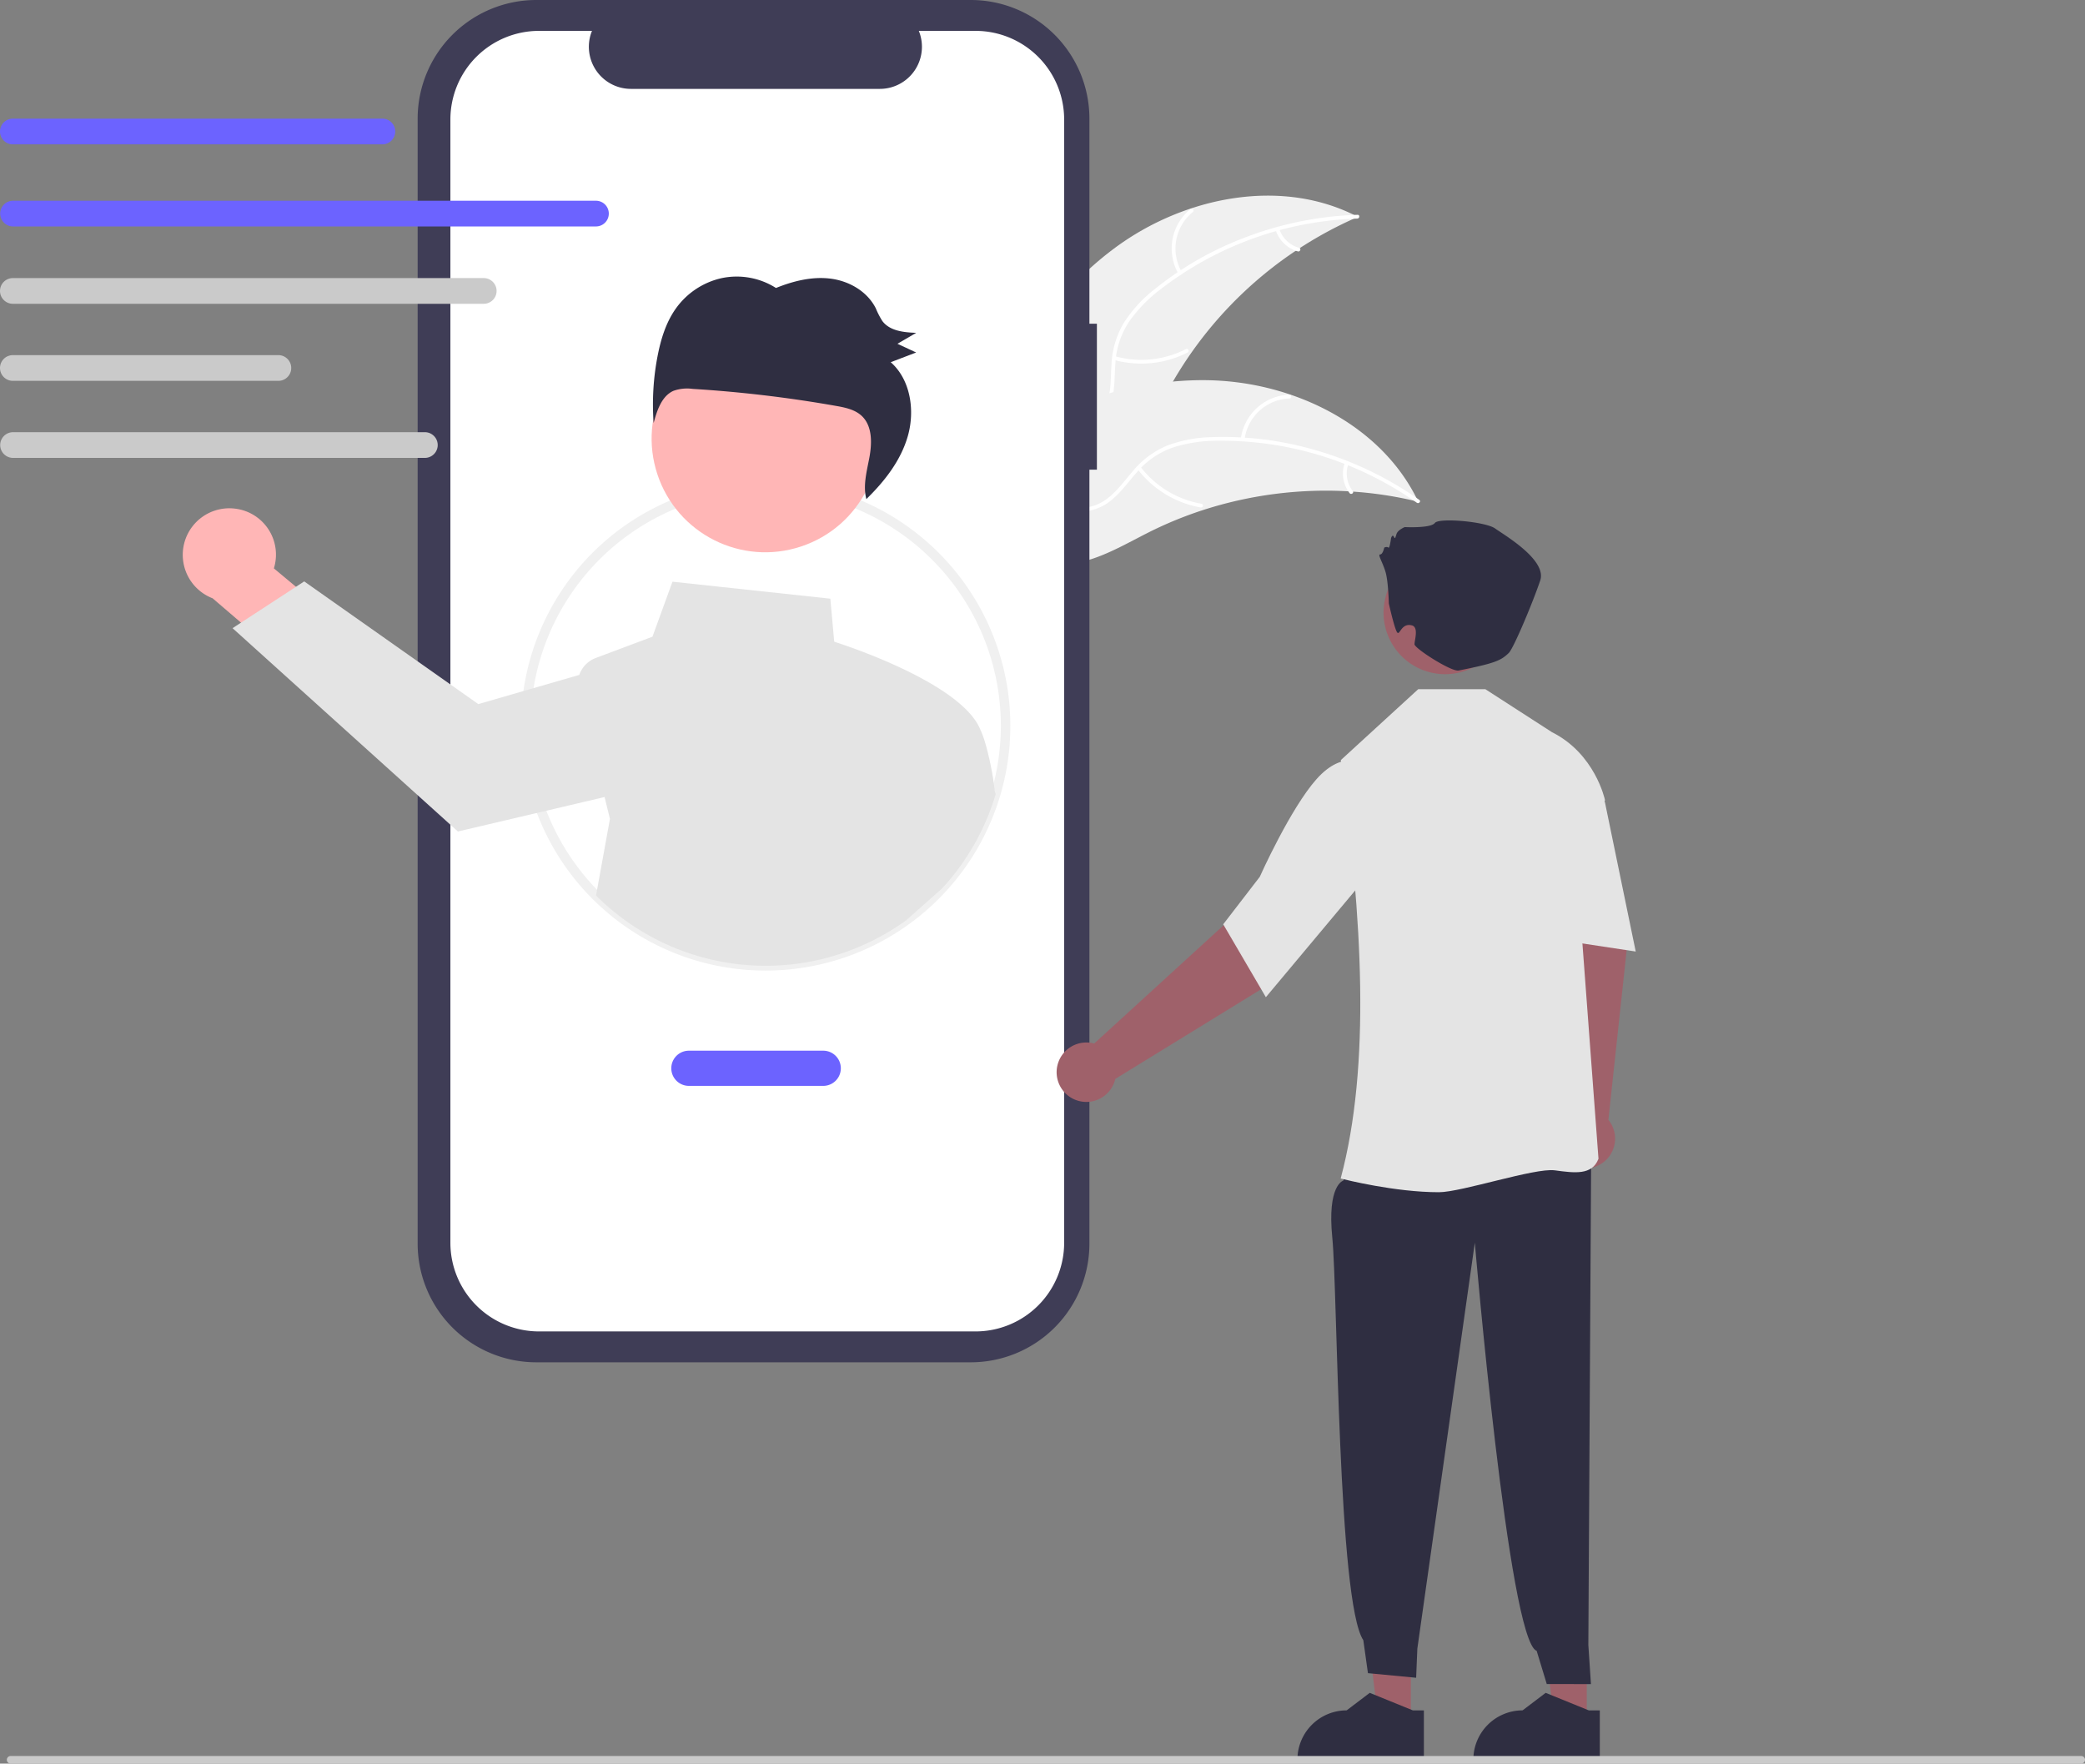 <svg xmlns="http://www.w3.org/2000/svg" width="651.813" height="551.31" data-name="Layer 1"><rect width="100%" height="100%" fill="#808080" stroke="none"/><path fill="#f0f0f0" d="M348.617 77.437c21.624-15.974 52.067-22.097 75.888-9.636a123.863 123.863 0 0 0-61.639 58.589c-4.972 10.119-9.449 21.892-19.708 26.568-6.383 2.91-13.917 2.349-20.527-.001-6.61-2.35-12.49-6.342-18.289-10.292l-1.739-.21c10.319-24.824 24.39-49.045 46.014-65.018Z"/><path fill="#fff" d="M424.313 68.332A105.87 105.87 0 0 0 362.992 90.3a45.591 45.591 0 0 0-9.99 10.21 26.149 26.149 0 0 0-4.311 13.07c-.315 4.342-.135 8.822-1.5 13.013a16.01 16.01 0 0 1-8.936 9.571c-5.125 2.317-10.777 2.654-16.316 2.79-6.15.153-12.54.214-18.133 3.11-.677.35-1.182-.722-.506-1.072 9.731-5.038 21.102-1.75 31.329-4.75 4.772-1.398 9.152-4.244 11.068-9.005 1.675-4.164 1.493-8.783 1.774-13.184a27.903 27.903 0 0 1 3.74-12.936 42.148 42.148 0 0 1 9.56-10.556 102.713 102.713 0 0 1 27.793-16.065 107.747 107.747 0 0 1 35.853-7.346c.76-.023.651 1.157-.104 1.18Z"/><path fill="#fff" d="M368.41 85.592a15.884 15.884 0 0 1 3.73-20.226c.593-.48 1.367.418.773.899a14.708 14.708 0 0 0-3.432 18.822c.383.659-.69 1.16-1.072.505ZM348.56 111.357a30.615 30.615 0 0 0 22.2-2.237c.678-.348 1.183.724.505 1.072a31.844 31.844 0 0 1-23.104 2.28c-.736-.208-.332-1.322.4-1.115ZM399.952 71.592a8.991 8.991 0 0 0 6.184 5.878c.737.198.332 1.312-.4 1.115a10.075 10.075 0 0 1-6.855-6.488.612.612 0 0 1 .283-.788.595.595 0 0 1 .788.283Z"/><path fill="#f0f0f0" d="M443.391 156.843c-.464-.111-.928-.222-1.4-.326a118.407 118.407 0 0 0-18.997-2.831c-.494-.041-.996-.075-1.49-.102a124.827 124.827 0 0 0-45.575 5.914 121.222 121.222 0 0 0-17.028 7.022c-7.58 3.825-15.496 8.575-23.658 9.64a20.796 20.796 0 0 1-2.566.204l-30.194-31.77c-.032-.107-.072-.207-.105-.314l-1.264-1.214c.273-.162.56-.325.833-.488.158-.095.323-.183.481-.278.108-.06.216-.121.31-.183.035-.02.07-.04.1-.054.093-.061.186-.108.273-.162q2.4-1.372 4.829-2.714c.007-.007.007-.007.021-.007 12.353-6.787 25.382-12.603 38.879-16.256.406-.11.819-.227 1.239-.322a115.673 115.673 0 0 1 18.581-3.325 102.262 102.262 0 0 1 10.338-.43 85.037 85.037 0 0 1 26.214 4.443c16.846 5.677 31.689 16.679 39.587 32.35.202.4.397.795.592 1.203Z"/><path fill="#fff" d="M442.92 157.155a105.87 105.87 0 0 0-62.188-19.379 45.591 45.591 0 0 0-14.124 2.138 26.148 26.148 0 0 0-11.31 7.84c-2.867 3.277-5.42 6.963-9.034 9.487a16.01 16.01 0 0 1-12.897 2.262c-5.487-1.236-10.203-4.37-14.708-7.595-5.002-3.581-10.14-7.38-16.35-8.435-.752-.128-.51-1.288.242-1.16 10.803 1.836 17.903 11.306 27.874 15.07 4.652 1.756 9.862 2.12 14.259-.528 3.844-2.315 6.48-6.113 9.354-9.457a27.903 27.903 0 0 1 10.774-8.078 42.148 42.148 0 0 1 13.99-2.672 102.712 102.712 0 0 1 31.863 3.906 107.747 107.747 0 0 1 33.049 15.72c.62.44-.177 1.317-.794.88Z"/><path fill="#fff" d="M387.892 137.278a15.884 15.884 0 0 1 15.157-13.903c.762-.026.839 1.157.076 1.183a14.708 14.708 0 0 0-14.073 12.962c-.091.757-1.25.511-1.16-.242ZM356.532 145.9a30.615 30.615 0 0 0 19.07 11.579c.753.13.51 1.29-.24 1.16a31.844 31.844 0 0 1-19.821-12.09c-.462-.608.531-1.255.99-.65ZM421.507 145.09a8.991 8.991 0 0 0 1.398 8.417c.469.602-.525 1.248-.991.65a10.075 10.075 0 0 1-1.567-9.307.612.612 0 0 1 .7-.46.595.595 0 0 1 .46.7Z"/><path fill="#3f3d56" d="M342.912 101.2h-2.34V37.1a37.1 37.1 0 0 0-37.1-37.1H167.666a37.1 37.1 0 0 0-37.1 37.1v351.662a37.1 37.1 0 0 0 37.1 37.1h135.806a37.1 37.1 0 0 0 37.1-37.1V146.829h2.34Z"/><path fill="#fff" d="M304.969 9.652h-17.727a13.163 13.163 0 0 1-12.187 18.134h-77.802a13.163 13.163 0 0 1-12.187-18.134h-16.557a27.706 27.706 0 0 0-27.706 27.706v351.146a27.706 27.706 0 0 0 27.706 27.705h136.46a27.706 27.706 0 0 0 27.706-27.705V37.358a27.706 27.706 0 0 0-27.706-27.706Z"/><path fill="#f0f0f0" d="M239.36 303.408a76.429 76.429 0 0 1-76.5-76.5 76.39 76.39 0 0 1 41.76-68.166 76.657 76.657 0 0 1 59.406-4.264 76.51 76.51 0 0 1-24.665 148.93Zm0-150a72.69 72.69 0 0 0-33.377 8.006 73.502 73.502 0 1 0 76.428 125.06 72.847 72.847 0 0 0 10.956-9.722 73.474 73.474 0 0 0-54.006-123.344Z"/><path fill="#ffb6b6" d="M73.597 159.017a14.476 14.476 0 0 1 12.023 18.659l25.417 21.171-9.1 18.584-35.473-30.402a14.554 14.554 0 0 1 7.133-28.012Z"/><path fill="#e4e4e4" d="M310.98 247.308c-.509-5.48-2.616-15.33-4.404-18.973-5.497-14.388-41.015-26.213-45.785-27.737l-1.21-13.45-49.35-5.31-6.26 17.2-17.7 6.64a8.693 8.693 0 0 0-5.18 5.31l-15.88 4.59-15.67 4.53-54.44-38.36-2.57 1.68-17.18 11.21-2.65 1.73 70.45 63.56 26.17-6.14 19.68-4.63 1.68 6.82-4.35 23.96a74.977 74.977 0 0 0 96.96 7.75l11.18-9.92a74.89 74.89 0 0 0 16.81-29.53Z"/><circle cx="513.338" cy="311.449" r="35.532" fill="#ffb6b6" transform="rotate(-18.319 -164.338 1074.23)"/><path fill="#2f2e41" d="M211.177 96.599a23.983 23.983 0 0 1 14.522-9.673 22.897 22.897 0 0 1 16.885 3.097c5.452-2.196 11.33-3.653 17.105-2.913s11.436 3.967 14.108 9.282a25.374 25.374 0 0 0 2.039 3.958c2.354 3.142 6.73 3.549 10.593 3.7q-2.93 1.71-5.861 3.418l5.842 2.722-7.95 3.036c6.168 5.422 7.66 15.072 5.324 23.162-2.211 7.66-7.281 14.108-12.943 19.629-1.104-4.12.11-8.585.92-12.85.854-4.506.991-9.775-2.164-12.956-2.128-2.146-5.25-2.795-8.194-3.315a397.688 397.688 0 0 0-44.886-5.33 12.7 12.7 0 0 0-5.983.611c-3.663 1.628-5.135 6.098-6.196 10.06a79.775 79.775 0 0 1 1.208-20.8c1.004-5.244 2.586-10.493 5.631-14.838Z"/><path fill="#6c63ff" d="M257.36 339.45h-42a5.5 5.5 0 0 1 0-11h42a5.5 5.5 0 0 1 0 11ZM119.542 45.125H4.018a4.018 4.018 0 0 1 0-8.036h115.524a4.018 4.018 0 0 1 0 8.036ZM186.243 70.788H4.018a4.018 4.018 0 0 1 0-8.035h182.225a4.018 4.018 0 1 1 0 8.035Z"/><path fill="#cacaca" d="M151.225 94.966H4.018a4.018 4.018 0 1 1 0-8.036h147.207a4.018 4.018 0 1 1 0 8.036ZM87.027 119.054H4.017a4.018 4.018 0 1 1 0-8.036h83.01a4.018 4.018 0 1 1 0 8.036ZM132.883 143.14H4.018a4.018 4.018 0 0 1 0-8.035h128.865a4.018 4.018 0 0 1 0 8.035Z"/><path fill="#9f616a" d="m496.06 536.227-10.354-.001-4.926-39.938 15.282.001-.002 39.938z"/><path fill="#2f2e41" d="m500.134 550.556-39.531-.001v-.5a15.387 15.387 0 0 1 15.386-15.386h.001l7.221-5.478 13.473 5.479h3.45Z"/><path fill="#9f616a" d="m490.027 348.527-4.567-55.68-3.587-20.898 20.086-4.436 6.665 28.611-5.807 53.948a9.29 9.29 0 1 1-12.79-1.545ZM441.06 536.227l-10.354-.001-4.926-39.938 15.282.001-.002 39.938z"/><path fill="#2f2e41" d="m424.49 361.149-4.59 7.94s-5.044 1.377-3.396 17.818 1.72 113.85 9.698 125.836l1.444 10.293 15.067 1.44.38-9.133 17.965-126.884s10.58 124.56 19.334 127.608l3.16 10.377 13.809.006-.815-12.229.89-154.36Z"/><path fill="#e4e4e4" d="m419.443 368.484-.318-.082c9.475-35.436 6.742-81.323.052-130.597v-.204l24.184-22.15h21l20.818 13.434c13.458 6.73 16.517 20.98 16.546 21.123l.021.101-8.246 28.784 6.212 83.244.007.096-.035.09c-2.01 5.098-7.398 4.372-13.637 3.53-6.227-.839-29.176 6.84-36.212 6.84-13.751 0-29.41-3.957-30.392-4.21Z"/><path fill="#e4e4e4" d="m480.82 240.104 9.02-3.924 11.887 14.573 9.634 46.697-33-5Z"/><path fill="#9f616a" d="m342.06 326.215 41.24-37.685 14.334-15.627 15.8 13.171-18.55 22.78-46.22 28.422a9.29 9.29 0 1 1-6.604-11.06Z"/><path fill="#e4e4e4" d="m382.403 288.94 11.422-14.833c.095-.213 9.572-21.39 17.786-30.592 8.426-9.438 15.06-4.611 15.126-4.56l.165.125.459 34.857-31.628 37.791Z"/><circle cx="725.872" cy="365.847" r="19.251" fill="#9f616a" transform="rotate(-80.783 486.366 439.754)"/><path fill="#2f2e41" d="M434.179 188.645s-.155-6.768-1.01-9.762-2.567-5.562-1.711-5.562 1.283-2.139 1.283-2.139.856-.427 1.283 0 .856-2.994.856-2.994.428-1.284.856-.428.427.428.855-.856 2.567-2.139 2.567-2.139 8.128.428 9.411-1.283 15.829-.428 18.823 1.711 16.257 9.84 14.118 16.256-8.297 21.192-9.84 22.674c-2.44 2.342-4.129 3.187-15.674 5.484-2.26.45-13.792-6.926-13.792-8.21s1.39-5.353-.845-5.911c-3.378-.845-3.758 3.426-4.614 2.143s-2.566-8.984-2.566-8.984ZM445.134 550.556l-39.531-.001v-.5a15.387 15.387 0 0 1 15.386-15.386h.001l7.221-5.478 13.473 5.479h3.45Z"/><path fill="#cacaca" d="M650.622 551.31H3.328a1.19 1.19 0 1 1 0-2.381h647.294a1.19 1.19 0 0 1 0 2.381Z"/></svg>
